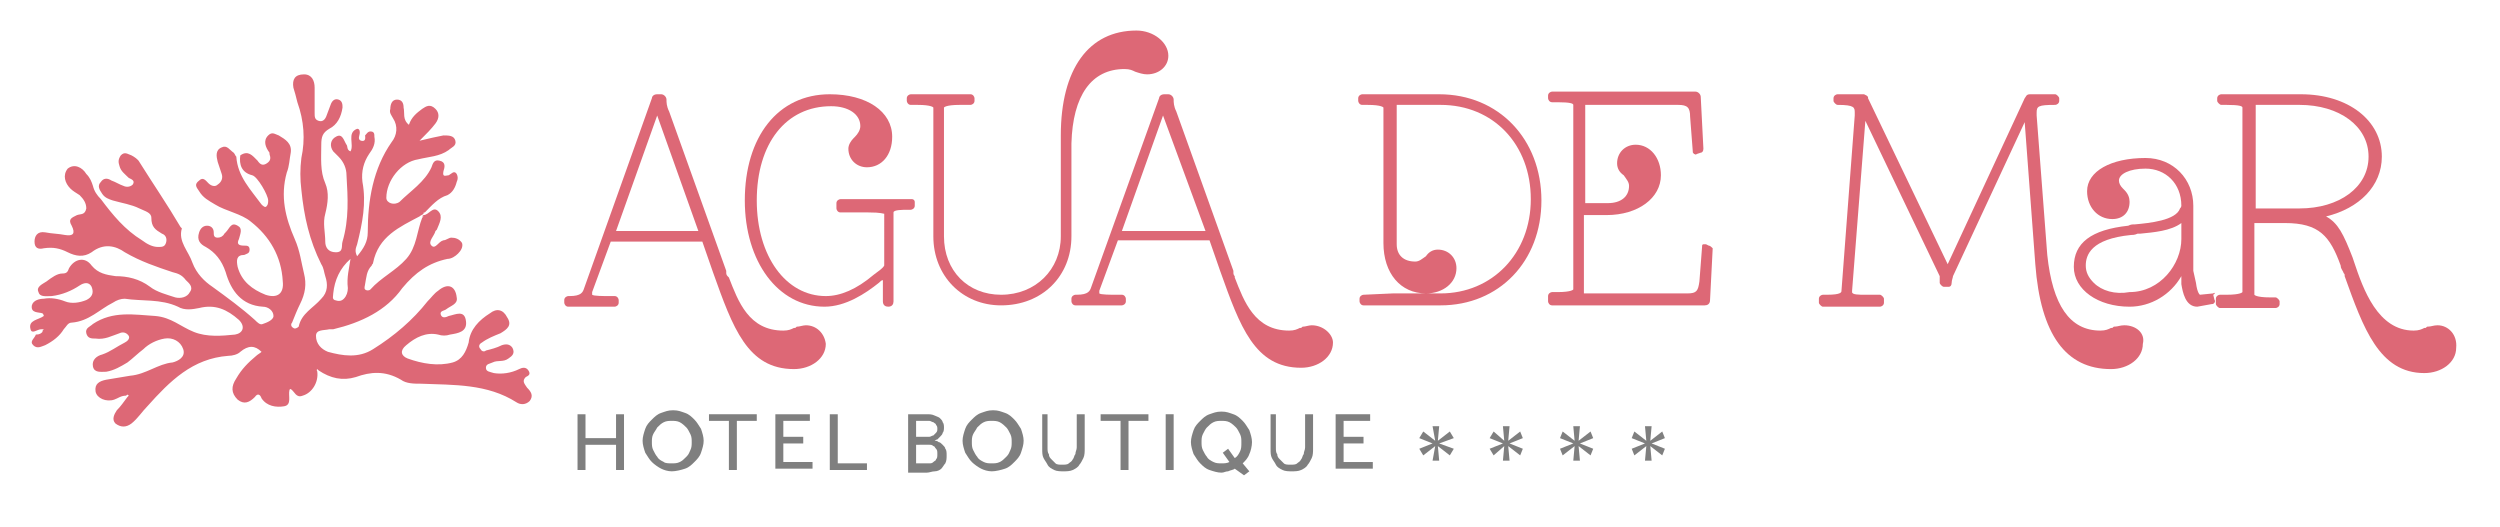 <?xml version="1.0" encoding="utf-8"?>
<!-- Generator: Adobe Illustrator 19.2.0, SVG Export Plug-In . SVG Version: 6.00 Build 0)  -->
<svg version="1.1" id="Capa_2" xmlns="http://www.w3.org/2000/svg" xmlns:xlink="http://www.w3.org/1999/xlink" x="0px" y="0px"
	 viewBox="0 0 188.3 39.7" style="enable-background:new 0 0 188.3 39.7;" xml:space="preserve">
<style type="text/css">
	.st0{fill:#DD6876;}
	.st1{fill:none;}
	.st2{fill:#7F7F7F;}
</style>
<g id="coral">
	<path class="st0" d="M108.4,7.1h-5.8c-0.1,0-0.3,0.1-0.3,0.3v0.2c0,0.1,0.1,0.3,0.3,0.3h0.4c1.1,0,1.2,0.2,1.2,0.2v10.2
		c0,2.3,1.3,3.8,3.2,3.8c1.3,0,2.3-0.8,2.3-1.9c0-0.8-0.6-1.4-1.4-1.4c-0.4,0-0.7,0.2-0.9,0.5c-0.3,0.2-0.5,0.4-0.8,0.4
		c-0.9,0-1.4-0.5-1.4-1.3V7.9h3.3c4,0,6.8,3,6.8,7.1s-2.9,7.1-6.8,7.1h-3.6l-2.2,0.1c-0.1,0-0.3,0.1-0.3,0.3v0.2
		c0,0.1,0.1,0.3,0.3,0.3h5.8c4.4,0,7.6-3.3,7.6-7.9S112.9,7.1,108.4,7.1z"/>
	<path class="st0" d="M128.7,18.5l-0.2-0.1c-0.1,0-0.1,0-0.2,0c-0.1,0-0.1,0.1-0.1,0.2l-0.2,2.6c-0.1,0.7-0.2,0.9-0.9,0.9h-7.8v-5.9
		h1.7c2.4,0,4.1-1.3,4.1-3c0-1.3-0.8-2.3-1.9-2.3c-0.8,0-1.4,0.6-1.4,1.4c0,0.4,0.2,0.7,0.5,0.9c0.2,0.3,0.4,0.5,0.4,0.8
		c0,0.8-0.6,1.3-1.6,1.3h-1.7V7.9h7c0.7,0,0.9,0.2,0.9,0.9l0.2,2.6c0,0.1,0,0.1,0.1,0.2c0.1,0,0.1,0.1,0.2,0l0.3-0.1
		c0.1,0,0.2-0.1,0.2-0.3l-0.2-3.9c0-0.2-0.2-0.4-0.4-0.4h-10.8c-0.1,0-0.3,0.1-0.3,0.3v0.2c0,0.1,0.1,0.3,0.3,0.3h0.4
		c1,0,1.2,0.1,1.2,0.2l0,13.9c0,0-0.1,0.2-1.2,0.2h-0.4c-0.1,0-0.3,0.1-0.3,0.3v0.4c0,0.1,0.1,0.3,0.3,0.3h11.5
		c0.2,0,0.4-0.1,0.4-0.4l0.2-3.9C128.9,18.6,128.8,18.5,128.7,18.5z"/>
	<path class="st0" d="M160,24.5c-0.3,0-0.5,0.1-0.7,0.1c-0.1,0-0.1,0-0.2,0.1l-0.1,0c-0.2,0.1-0.4,0.2-0.8,0.2c-2.3,0-3.6-1.9-4-5.7
		l-0.8-10.5V8.5c0-0.5,0.1-0.6,1.4-0.6c0.1,0,0.3-0.1,0.3-0.3V7.4c0-0.1-0.2-0.3-0.3-0.3h-1.9c-0.3,0-0.3,0.2-0.4,0.3l-5.8,12.5
		l-6-12.5c0,0,0,0,0-0.1l-0.1-0.1c0,0-0.2-0.1-0.2-0.1h-2c-0.1,0-0.3,0.1-0.3,0.3v0.2c0,0.1,0.2,0.3,0.3,0.3c1.3,0,1.3,0.2,1.3,0.6
		l0,0.2l-1,13.2c0,0.1,0,0.3-1.1,0.3h-0.3c-0.1,0-0.3,0.1-0.3,0.3v0.3c0,0.1,0.2,0.3,0.3,0.3h4.3c0.1,0,0.3-0.1,0.3-0.3v-0.3
		c0-0.1-0.2-0.3-0.3-0.3h-1.1c-0.5,0-1,0-1-0.2l0-0.1l1-12.8l5.6,11.7c0,0,0,0.1,0,0.5c0,0.1,0.2,0.3,0.3,0.3h0.4
		c0.1,0,0.2-0.1,0.2-0.3c0-0.2,0.1-0.4,0.1-0.5l5.4-11.6l0.8,10.7c0.4,5.3,2.3,7.9,5.7,7.9c1.3,0,2.4-0.8,2.4-1.9
		C161.6,25.1,160.9,24.5,160,24.5z M152.8,7.4C152.8,7.4,152.8,7.4,152.8,7.4L152.8,7.4L152.8,7.4z"/>
	<path class="st0" d="M166.7,22.1l-1,0.1c0,0-0.2-0.1-0.3-0.9l-0.2-0.9v-4.9c0-2-1.5-3.6-3.6-3.6c-2.6,0-4.4,1-4.4,2.5
		c0,1.2,0.8,2.1,1.9,2.1c0.8,0,1.3-0.5,1.3-1.3c0-0.3-0.1-0.6-0.4-0.9l-0.1-0.1c-0.2-0.2-0.3-0.4-0.3-0.6c0-0.5,0.8-0.9,2-0.9
		c1.5,0,2.7,1.1,2.7,2.8c0,0,0,0.1-0.1,0.2c-0.3,0.9-2.3,1.1-3.4,1.2c-0.2,0-0.3,0-0.5,0.1c-2.8,0.3-4.1,1.3-4.1,3.1
		c0,1.7,1.8,3,4.2,3c1.6,0,3.1-0.9,3.9-2.3c0,0,0,0.1,0,0.1c0,0.1,0,0.2,0,0.3c0,0.1,0,0.1,0,0.2c0.1,0.6,0.3,1.7,1.2,1.7
		c0,0,0,0,0,0l1.1-0.2c0.1,0,0.1,0,0.2-0.1c0-0.1,0.1-0.1,0-0.2l-0.1-0.4C166.9,22.1,166.8,22,166.7,22.1z M157.7,21.3
		c-0.4-0.4-0.6-0.8-0.6-1.3c0-0.8,0.4-2,3.4-2.3c0.1,0,0.3,0,0.5-0.1l0.2,0c1-0.1,2.3-0.2,3.1-0.8v1.2c0,1.9-1.6,4-3.9,4
		C159.3,22.2,158.3,21.9,157.7,21.3z"/>
	<path class="st0" d="M183.6,24.5c-0.3,0-0.5,0.1-0.7,0.1c-0.1,0-0.1,0-0.2,0.1l-0.1,0c-0.2,0.1-0.4,0.2-0.8,0.2
		c-2.7,0-3.8-3.1-4.5-5.2l-0.1-0.3c-0.7-1.8-1.1-2.6-2-3.1c2.5-0.6,4.2-2.3,4.2-4.5c0-2.7-2.5-4.7-6.1-4.7h-6
		c-0.1,0-0.3,0.1-0.3,0.3v0.2c0,0.1,0.2,0.3,0.3,0.3h0.4c1,0,1.2,0.1,1.2,0.2l0,13.9c0,0-0.1,0.2-1.2,0.2h-0.5
		c-0.1,0-0.3,0.1-0.3,0.3v0.4c0,0.1,0.2,0.3,0.3,0.3h4.2c0.1,0,0.3-0.1,0.3-0.3v-0.2c0-0.1-0.2-0.3-0.3-0.3h-0.4
		c-1.1,0-1.2-0.2-1.2-0.2v-5.4h2.3c2.6,0,3.4,1,4.2,3.2c0,0.2,0.1,0.3,0.2,0.5c0,0.1,0.1,0.1,0.1,0.2l0,0.1c1.4,3.9,2.6,7.3,6,7.3
		c1.3,0,2.4-0.8,2.4-1.9C185.1,25.2,184.4,24.5,183.6,24.5z M169.9,7.9h3.3c3,0,5.2,1.6,5.2,3.9c0,2.3-2.2,3.9-5.2,3.9h-3.3V7.9z"/>
	<path class="st0" d="M60.7,24.5c-0.2,0-0.5,0.1-0.6,0.1c-0.1,0-0.1,0-0.2,0.1l-0.1,0c-0.2,0.1-0.4,0.2-0.8,0.2
		c-2.6,0-3.4-2.2-4.1-4l-0.1-0.1c-0.1-0.1-0.1-0.2-0.1-0.3c0,0,0-0.1,0-0.1l-4.3-12c-0.2-0.4-0.2-0.7-0.2-0.9c0-0.2-0.2-0.4-0.4-0.4
		h-0.3c-0.3,0-0.4,0.2-0.4,0.3L44,21.7c-0.1,0.3-0.2,0.6-1.1,0.6h-0.1c-0.1,0-0.3,0.1-0.3,0.3v0.2c0,0.1,0.1,0.3,0.3,0.3h3.5
		c0.1,0,0.3-0.1,0.3-0.3v-0.2c0-0.1-0.1-0.3-0.3-0.3h-0.5c-0.3,0-1.1,0-1.2-0.1c0,0,0-0.1,0-0.2l1.4-3.8h6.9l0.8,2.3
		c1.5,4.2,2.6,7.3,6.1,7.3c1.3,0,2.4-0.8,2.4-1.9C62.1,25.1,61.5,24.5,60.7,24.5z M46.4,17.4l3.1-8.7l3.1,8.7H46.4z"/>
	<path class="st0" d="M68.7,15h-5.4c-0.1,0-0.3,0.1-0.3,0.3v0.4c0,0.1,0.1,0.3,0.3,0.3h2.1c1,0,1.1,0.1,1.2,0.1c0,0,0,0,0,0.1V20
		c-0.1,0.2-0.4,0.4-0.8,0.7c-1.3,1.1-2.5,1.6-3.6,1.6c-3,0-5.2-3-5.2-7.2c0-4.3,2.2-7.1,5.6-7.1c1.3,0,2.2,0.6,2.2,1.5
		c0,0.3-0.2,0.6-0.4,0.8l-0.1,0.1c-0.2,0.2-0.4,0.5-0.4,0.8c0,0.8,0.6,1.4,1.4,1.4c1.1,0,1.9-0.9,1.9-2.3c0-1.9-1.9-3.2-4.7-3.2
		c-3.9,0-6.4,3.2-6.4,8c0,4.6,2.5,8,6,8c1.6,0,3.1-1,4.1-1.8c0.1-0.1,0.2-0.2,0.3-0.2c0,0.1,0,0.1,0,0.2v1.4c0,0.3,0.2,0.4,0.4,0.4
		c0.3,0,0.4-0.2,0.4-0.4v-6.7c0-0.2,0.7-0.2,1.1-0.2h0.2c0.1,0,0.3-0.1,0.3-0.3v-0.3C68.9,15.1,68.8,15,68.7,15z"/>
	<path class="st0" d="M80.7,10.8c0.1-3.6,1.5-5.6,4-5.6c0.4,0,0.6,0.1,0.8,0.2c0.3,0.1,0.6,0.2,0.9,0.2c0.9,0,1.6-0.6,1.6-1.4
		c0-1-1.1-1.9-2.4-1.9c-3.6,0-5.7,2.9-5.7,7.9v7.6c0,2.5-1.9,4.4-4.5,4.4c-2.5,0-4.3-1.8-4.3-4.4l0-9.7c0,0,0.1-0.2,1.2-0.2h0.8
		c0.1,0,0.3-0.1,0.3-0.3V7.4c0-0.1-0.1-0.3-0.3-0.3h-4.5c-0.1,0-0.3,0.1-0.3,0.3v0.2c0,0.1,0.1,0.3,0.3,0.3h0.5
		c1.1,0,1.2,0.2,1.2,0.2v9.7c0,3,2.2,5.2,5.1,5.2c3.1,0,5.3-2.2,5.3-5.2V10.8z"/>
	<path class="st0" d="M98.8,24.5c-0.2,0-0.5,0.1-0.6,0.1c-0.1,0-0.1,0-0.2,0.1l-0.1,0c-0.2,0.1-0.4,0.2-0.8,0.2
		c-2.6,0-3.4-2.2-4.1-4L93,20.8c-0.1-0.1-0.1-0.2-0.1-0.3c0,0,0-0.1,0-0.1l-4.3-12c-0.2-0.4-0.2-0.7-0.2-0.9c0-0.2-0.2-0.4-0.4-0.4
		h-0.3c-0.3,0-0.4,0.2-0.4,0.3l-5.1,14.2c-0.1,0.3-0.2,0.6-1.1,0.6H81c-0.1,0-0.3,0.1-0.3,0.3v0.2c0,0.1,0.1,0.3,0.3,0.3h3.5
		c0.1,0,0.3-0.1,0.3-0.3v-0.2c0-0.1-0.1-0.3-0.3-0.3H84c-0.3,0-1.1,0-1.2-0.1c0,0,0-0.1,0-0.2l1.4-3.8h6.9l0.8,2.3
		c1.5,4.2,2.6,7.3,6.1,7.3c1.3,0,2.4-0.8,2.4-1.9C100.4,25.2,99.7,24.5,98.8,24.5z M84.5,17.4l3.1-8.7l3.2,8.7H84.5z"/>
	<path class="st0" d="M31.9,16.2c0.4,0,0.7-0.7,1.1-0.3c0.4,0.4,0.1,0.9-0.1,1.4c0,0-0.1,0.1-0.1,0.1c-0.1,0.4-0.6,0.8-0.3,1.1
		c0.3,0.3,0.5-0.3,0.9-0.4c0.2,0,0.4-0.2,0.6-0.2c0.3,0,0.6,0.1,0.8,0.4c0.1,0.3-0.1,0.6-0.3,0.8c-0.2,0.2-0.5,0.4-0.8,0.4
		c-1.4,0.3-2.4,1-3.4,2.2c-1.2,1.7-3.1,2.6-5.2,3.1c-0.1,0-0.2,0-0.3,0c-0.4,0.1-1,0-1,0.5c0,0.6,0.4,1,0.9,1.2
		c1.1,0.3,2.3,0.5,3.4-0.2c1.6-1,3-2.2,4.1-3.6c0.3-0.3,0.5-0.6,0.8-0.8c0.7-0.6,1.3-0.4,1.4,0.5c0.1,0.5-0.4,0.6-0.8,0.9
		c-0.1,0.1-0.5,0.1-0.4,0.4c0.1,0.3,0.4,0.2,0.6,0.1c0.5-0.1,1.2-0.5,1.3,0.4c0.1,0.8-0.6,0.9-1.2,1c-0.3,0.1-0.6,0.1-0.9,0
		c-0.9-0.2-1.7,0.2-2.4,0.8c-0.5,0.4-0.4,0.8,0.1,1c1.1,0.4,2.3,0.6,3.4,0.3c0.7-0.2,1-0.8,1.2-1.5c0.1-1,0.8-1.7,1.6-2.2
		c0.5-0.4,1-0.3,1.3,0.3c0.4,0.6,0,0.9-0.5,1.2c-0.5,0.2-1,0.4-1.4,0.7c-0.2,0.1-0.3,0.3-0.1,0.5c0.1,0.2,0.3,0.2,0.4,0.1
		c0.4-0.1,0.8-0.2,1.2-0.4c0.3-0.1,0.6-0.1,0.8,0.2c0.2,0.4,0,0.6-0.3,0.8c-0.4,0.3-0.8,0.1-1.2,0.3c-0.2,0.1-0.5,0.1-0.5,0.4
		c0,0.3,0.3,0.3,0.6,0.4c0.6,0.1,1.3,0,1.9-0.3c0.2-0.1,0.5-0.2,0.7,0.1c0.2,0.3,0,0.4-0.2,0.5c-0.3,0.3-0.1,0.5,0.1,0.8
		c0.3,0.3,0.5,0.6,0.2,1c-0.3,0.3-0.7,0.3-1,0.1c-2.2-1.4-4.7-1.3-7.2-1.4c-0.5,0-1.1,0-1.5-0.3c-1.2-0.7-2.3-0.6-3.4-0.2
		c-1,0.3-1.9,0.1-2.8-0.5c0,0-0.1-0.1-0.1-0.1c-0.1,0.1,0,0.1,0,0.2c0.1,0.8-0.4,1.6-1.1,1.8c-0.5,0.2-0.6-0.3-0.9-0.5
		c0,0-0.1,0-0.1,0.1c-0.1,0.4,0.2,1.1-0.4,1.2c-0.6,0.1-1.3,0-1.7-0.6c-0.1-0.3-0.3-0.4-0.5-0.1c-0.4,0.4-0.8,0.6-1.3,0.2
		c-0.5-0.5-0.5-1-0.1-1.6c0.4-0.7,0.9-1.2,1.5-1.7c0.1-0.1,0.3-0.2,0.4-0.3c-0.5-0.5-1-0.5-1.6,0c-0.2,0.2-0.6,0.3-0.9,0.3
		c-2.7,0.2-4.4,1.9-6.1,3.8c-0.4,0.4-0.7,0.9-1.2,1.3c-0.4,0.3-0.8,0.3-1.2,0c-0.3-0.3-0.1-0.7,0.1-1c0.3-0.3,0.5-0.6,0.8-1
		c0,0,0.1-0.1,0.1-0.1c-0.1-0.1-0.1-0.1-0.2,0c-0.4,0-0.6,0.2-0.9,0.3C8,30.3,7.3,30,7.2,29.5c-0.1-0.6,0.3-0.8,0.8-0.9
		c0.6-0.1,1.2-0.2,1.8-0.3c1.2-0.1,2.1-0.9,3.2-1c0.4-0.1,1-0.4,0.8-1c-0.2-0.6-0.8-0.9-1.4-0.8c-0.6,0.1-1.2,0.4-1.6,0.8
		c-0.4,0.3-0.8,0.7-1.2,1C9.1,27.6,8.6,27.9,8,28c-0.4,0-0.9,0.1-1-0.4c-0.1-0.5,0.3-0.8,0.7-0.9c0.6-0.2,1.1-0.6,1.7-0.9
		c0.2-0.1,0.4-0.3,0.3-0.5C9.5,25,9.2,25,9,25.1c-0.6,0.2-1.1,0.5-1.8,0.4c-0.3,0-0.6,0-0.7-0.4c-0.1-0.4,0.3-0.5,0.5-0.7
		c1.5-1,3.1-0.7,4.7-0.6c1.2,0.1,1.9,0.8,2.9,1.2c1,0.4,2.1,0.3,3.1,0.2c0.6-0.1,0.8-0.6,0.3-1.1c-0.9-0.8-1.8-1.2-3-0.9
		c-0.5,0.1-1.1,0.2-1.6-0.1c-1.3-0.6-2.7-0.4-4-0.6c-0.3,0-0.6,0.1-0.9,0.3c-1,0.5-1.8,1.4-3.1,1.5c-0.3,0-0.4,0.3-0.6,0.5
		c-0.3,0.5-0.8,0.9-1.4,1.2c-0.3,0.1-0.6,0.3-0.9,0c-0.3-0.3,0.1-0.5,0.2-0.8C3,25.2,3.1,25.1,3.2,25c0-0.1,0-0.1,0.1-0.2
		c-0.1,0-0.1,0-0.2,0c-0.3,0-0.7,0.4-0.8,0c-0.2-0.7,0.6-0.7,1-1c0-0.1-0.1-0.2-0.1-0.2c-0.3-0.1-0.9,0-0.8-0.6
		c0.1-0.4,0.6-0.5,0.9-0.5c0.5-0.1,1.1,0,1.6,0.2c0.5,0.2,1.1,0.1,1.6-0.1c0.4-0.2,0.6-0.5,0.4-1c-0.2-0.4-0.6-0.3-0.9-0.1
		c-0.6,0.4-1.3,0.7-2.1,0.8c-0.4,0-0.9,0.1-1-0.3c-0.2-0.4,0.3-0.6,0.6-0.8c0.4-0.3,0.8-0.6,1.2-0.6c0.3,0,0.4-0.1,0.5-0.4
		c0.4-0.7,1.2-0.9,1.7-0.2c0.5,0.6,1.1,0.7,1.8,0.8c0.9,0,1.8,0.2,2.6,0.8c0.5,0.4,1.3,0.6,1.9,0.8c0.4,0.1,0.9,0,1.1-0.4
		c0.3-0.4-0.1-0.7-0.3-0.9c-0.3-0.4-0.6-0.5-1-0.6c-1.2-0.4-2.4-0.8-3.6-1.5c-0.7-0.5-1.6-0.7-2.5,0c-0.6,0.4-1.2,0.3-1.8,0
		c-0.6-0.3-1.1-0.4-1.8-0.3c-0.4,0.1-0.7,0-0.7-0.5c0-0.4,0.2-0.8,0.8-0.7c0.5,0.1,1,0.1,1.5,0.2c0.6,0.1,0.8-0.1,0.5-0.7
		c-0.3-0.5,0-0.6,0.4-0.8c0.3-0.1,0.6,0,0.7-0.5c0-0.4-0.2-0.7-0.5-1c-0.3-0.2-0.5-0.3-0.7-0.5c-0.4-0.4-0.6-1-0.2-1.5
		c0.5-0.4,1.1-0.1,1.4,0.4c0.3,0.3,0.4,0.6,0.5,0.9c0.1,0.4,0.3,0.7,0.6,1c0.9,1.2,1.8,2.3,3.1,3.1c0.4,0.3,0.8,0.5,1.2,0.5
		c0.3,0,0.5,0,0.6-0.3c0.1-0.3,0-0.6-0.3-0.7c-0.5-0.3-0.8-0.5-0.8-1.2c0-0.4-0.5-0.5-0.9-0.7c-0.6-0.3-1.3-0.4-2-0.6
		c-0.3-0.1-0.6-0.2-0.8-0.5c-0.2-0.3-0.4-0.6-0.1-0.9c0.2-0.3,0.5-0.3,0.8-0.1c0.3,0.1,0.6,0.3,0.9,0.4c0.2,0.1,0.5,0.1,0.7-0.1
		c0.2-0.3-0.1-0.4-0.3-0.5c-0.3-0.3-0.6-0.5-0.7-0.9c-0.1-0.3-0.1-0.5,0.1-0.8c0.3-0.3,0.5-0.1,0.8,0c0.2,0.1,0.5,0.3,0.6,0.5
		c1,1.6,2.1,3.2,3.1,4.9c0,0,0.1,0.1,0.1,0.1c-0.3,1,0.5,1.7,0.8,2.6c0.3,0.8,0.9,1.4,1.5,1.8c1.1,0.8,2.2,1.6,3.2,2.5
		c0.2,0.2,0.4,0.4,0.6,0.3c0.3-0.1,0.8-0.3,0.8-0.6c0-0.4-0.4-0.7-0.8-0.7c-1.6-0.1-2.4-1.2-2.8-2.6c-0.3-0.9-0.8-1.5-1.5-1.9
		c-0.4-0.2-0.7-0.5-0.5-1.1c0.1-0.3,0.3-0.5,0.6-0.5c0.3,0,0.5,0.2,0.5,0.5c0,0.2,0,0.4,0.3,0.4c0.2,0,0.4-0.1,0.5-0.3
		c0,0,0.1-0.1,0.1-0.1c0.3-0.3,0.4-0.8,0.9-0.5c0.4,0.2,0.2,0.6,0.1,1c-0.2,0.4,0,0.5,0.4,0.5c0.2,0,0.4,0,0.4,0.3s-0.2,0.3-0.4,0.4
		c-0.6,0-0.6,0.4-0.5,0.9c0.3,1.1,1.1,1.7,2.1,2.1c0.9,0.3,1.4-0.1,1.3-1c-0.1-1.9-1-3.4-2.4-4.5c-0.7-0.6-1.9-0.8-2.7-1.3
		c-0.5-0.3-0.9-0.5-1.2-1c-0.2-0.3-0.4-0.5,0-0.8c0.3-0.3,0.5,0,0.7,0.2c0.2,0.2,0.5,0.3,0.7,0.1c0.3-0.2,0.4-0.5,0.3-0.8
		c-0.1-0.3-0.2-0.6-0.3-0.9c-0.1-0.4-0.2-0.9,0.3-1.1c0.4-0.2,0.6,0.2,0.9,0.4c0.1,0.1,0.1,0.2,0.2,0.3c0.1,1.5,1.1,2.5,1.9,3.6
		c0.1,0.1,0.3,0.3,0.4,0.1c0.1-0.1,0.1-0.3,0.1-0.4c0-0.4-0.8-1.8-1.2-1.9c-0.8-0.2-1-0.8-0.9-1.5c0.6-0.4,0.9,0,1.3,0.4
		c0.2,0.3,0.4,0.4,0.7,0.2c0.3-0.2,0.3-0.4,0.2-0.7c0,0,0,0,0-0.1c-0.3-0.4-0.5-0.9-0.1-1.3c0.3-0.3,0.5-0.1,0.8,0
		c0.5,0.3,1,0.6,0.9,1.3c-0.1,0.5-0.1,1-0.3,1.5c-0.5,1.8-0.1,3.4,0.6,5c0.4,0.9,0.5,1.8,0.7,2.6c0.2,0.8,0.1,1.5-0.3,2.3
		c-0.2,0.4-0.4,0.9-0.6,1.4c-0.1,0.1-0.1,0.3,0.1,0.4c0.1,0.1,0.3,0,0.4-0.1c0.2-1,1.1-1.4,1.7-2.1c0.5-0.5,0.5-1.1,0.3-1.7
		c-0.1-0.3-0.1-0.6-0.3-0.9c-0.9-1.8-1.3-3.6-1.5-5.6c-0.1-0.8-0.1-1.6,0-2.4c0.3-1.4,0.2-2.8-0.3-4.2c-0.1-0.4-0.2-0.8-0.3-1.1
		c-0.1-0.6,0.1-1,0.8-1c0.6,0,0.8,0.5,0.8,1c0,0.6,0,1.3,0,1.9c0,0.3,0,0.5,0.3,0.6c0.3,0.1,0.5-0.1,0.6-0.4
		c0.1-0.3,0.2-0.5,0.3-0.8c0.1-0.3,0.3-0.5,0.6-0.4c0.3,0.1,0.3,0.4,0.3,0.6c-0.1,0.7-0.4,1.3-1,1.6c-0.5,0.3-0.6,0.6-0.6,1.2
		c0,1-0.1,2,0.3,2.9c0.3,0.7,0.2,1.5,0,2.3c-0.2,0.7,0,1.4,0,2.1c0,0.4,0.2,0.8,0.8,0.8s0.4-0.5,0.5-0.8c0.5-1.7,0.4-3.3,0.3-5
		c0-0.5-0.2-1-0.6-1.4c-0.1-0.1-0.3-0.3-0.4-0.4c-0.3-0.4-0.2-0.9,0.2-1.1c0.5-0.3,0.6,0.3,0.8,0.6c0.1,0.1,0,0.4,0.3,0.5
		c0.3-0.5-0.3-1.4,0.5-1.7c0.2,0,0.2,0.2,0.2,0.3c0,0.2-0.2,0.5,0.1,0.6c0.4,0.1,0.3-0.3,0.3-0.4c0.1-0.1,0.2-0.3,0.4-0.3
		c0.3,0,0.3,0.2,0.3,0.4c0.1,0.5-0.1,0.9-0.4,1.3c-0.4,0.6-0.6,1.3-0.5,2.1c0.3,1.6,0,3.1-0.4,4.7c-0.1,0.3-0.2,0.5,0,0.9
		c0.5-0.6,0.8-1.1,0.8-1.8c0-2.4,0.4-4.8,1.8-6.8c0.4-0.5,0.5-1.2,0.1-1.8c-0.1-0.2-0.3-0.4-0.2-0.7c0-0.3,0.1-0.7,0.5-0.7
		c0.4,0,0.5,0.3,0.5,0.6c0.1,0.4-0.1,0.9,0.4,1.3c0.2-0.6,0.6-0.9,1-1.2c0.3-0.2,0.6-0.4,1,0c0.3,0.3,0.3,0.7,0,1.1
		c-0.3,0.4-0.7,0.8-1.2,1.3c0.8-0.2,1.3-0.3,1.8-0.4c0.4,0,0.8,0,0.9,0.4c0.1,0.4-0.3,0.5-0.5,0.7c-0.7,0.5-1.5,0.5-2.3,0.7
		c-1.3,0.2-2.4,1.6-2.4,2.9c0,0.4,0.6,0.6,1,0.3c0.8-0.8,1.9-1.5,2.4-2.6c0.1-0.3,0.2-0.6,0.6-0.5c0.5,0.1,0.4,0.5,0.3,0.8
		c-0.1,0.5,0.2,0.3,0.4,0.3c0.2-0.1,0.4-0.4,0.6-0.1c0.1,0.2,0.1,0.4,0,0.6c-0.1,0.4-0.3,0.8-0.7,1c-0.7,0.2-1.2,0.8-1.7,1.3
		c-0.1,0-0.1,0-0.1,0.1c-0.1,0.1-0.2,0.1-0.3,0.2c-1.5,0.8-3.1,1.5-3.5,3.5c0,0.1-0.1,0.1-0.1,0.2c-0.4,0.4-0.4,0.9-0.5,1.4
		c0,0.1-0.1,0.3,0,0.4c0.1,0.1,0.3,0.1,0.4,0c0.8-0.9,1.9-1.4,2.7-2.3c0.8-0.9,0.8-2.1,1.2-3.1c0,0,0.1-0.1,0.1-0.1
		C31.7,16.3,31.8,16.3,31.9,16.2z M26.4,19.5c-0.8,0.7-1.2,1.6-1.3,2.6c0,0.2-0.1,0.4,0.1,0.5c0.3,0.1,0.5,0.1,0.7-0.1
		c0.2-0.2,0.3-0.5,0.3-0.8C26.1,20.9,26.3,20.2,26.4,19.5z"/>
	<path class="st1" d="M16.1,24.3"/>
	<path class="st1" d="M33.8,24.3"/>
</g>
<g id="boutique">
	<polyline class="st2" points="107.9,32.1 108.4,32.1 108.3,33.2 109.2,32.5 109.5,33 108.4,33.4 109.5,33.8 109.2,34.3 108.3,33.6 
		108.4,34.7 107.9,34.7 108.1,33.6 107.2,34.3 106.9,33.8 107.9,33.4 106.9,33 107.2,32.5 108.1,33.2 107.9,32.1 	"/>
	<polyline class="st2" points="113.2,32.1 113.7,32.1 113.6,33.2 114.5,32.5 114.7,33 113.7,33.4 114.7,33.8 114.5,34.3 113.6,33.6 
		113.7,34.7 113.2,34.7 113.3,33.6 112.5,34.3 112.2,33.8 113.2,33.4 112.2,33 112.5,32.5 113.3,33.2 113.2,32.1 	"/>
	<polyline class="st2" points="118.5,32.1 119,32.1 118.9,33.2 119.8,32.5 120,33 119,33.4 120,33.8 119.8,34.3 118.9,33.6 
		119,34.7 118.5,34.7 118.6,33.6 117.7,34.3 117.5,33.8 118.5,33.4 117.5,33 117.7,32.5 118.6,33.2 118.5,32.1 	"/>
	<polyline class="st2" points="123.9,32.1 124.4,32.1 124.3,33.2 125.2,32.5 125.4,33 124.4,33.4 125.4,33.8 125.2,34.3 124.3,33.6 
		124.4,34.7 123.9,34.7 124,33.6 123.1,34.3 122.9,33.8 123.9,33.4 122.9,33 123.1,32.5 124,33.2 123.9,32.1 	"/>
	<path class="st2" d="M43.5,31.2h0.6v1.8h2.3v-1.8H47v4.2h-0.6v-1.9h-2.3v1.9h-0.6V31.2z"/>
	<path class="st2" d="M50.6,35.5c-0.3,0-0.6-0.1-0.8-0.2s-0.5-0.3-0.7-0.5c-0.2-0.2-0.3-0.4-0.5-0.7c-0.1-0.3-0.2-0.6-0.2-0.9
		c0-0.3,0.1-0.6,0.2-0.9c0.1-0.3,0.3-0.5,0.5-0.7s0.4-0.4,0.7-0.5c0.3-0.1,0.5-0.2,0.9-0.2s0.6,0.1,0.9,0.2c0.3,0.1,0.5,0.3,0.7,0.5
		c0.2,0.2,0.3,0.4,0.5,0.7c0.1,0.3,0.2,0.6,0.2,0.9c0,0.3-0.1,0.6-0.2,0.9c-0.1,0.3-0.3,0.5-0.5,0.7c-0.2,0.2-0.4,0.4-0.7,0.5
		S50.9,35.5,50.6,35.5z M50.6,34.9c0.2,0,0.4,0,0.6-0.1c0.2-0.1,0.3-0.2,0.5-0.4s0.2-0.3,0.3-0.5c0.1-0.2,0.1-0.4,0.1-0.6
		c0-0.2,0-0.4-0.1-0.6c-0.1-0.2-0.2-0.4-0.3-0.5s-0.3-0.3-0.5-0.4c-0.2-0.1-0.4-0.1-0.6-0.1s-0.4,0-0.6,0.1s-0.3,0.2-0.5,0.4
		c-0.1,0.2-0.2,0.3-0.3,0.5s-0.1,0.4-0.1,0.6c0,0.2,0,0.4,0.1,0.6c0.1,0.2,0.2,0.4,0.3,0.5c0.1,0.2,0.3,0.3,0.5,0.4
		C50.1,34.9,50.4,34.9,50.6,34.9z"/>
	<path class="st2" d="M54.9,31.7h-1.5v-0.5H57v0.5h-1.5v3.7h-0.6V31.7z"/>
	<path class="st2" d="M58.3,31.2h2.7v0.5h-2v1.2h1.5v0.5h-1.5v1.4h2.2v0.5h-2.8V31.2z"/>
	<path class="st2" d="M62.5,31.2h0.6v3.7h2.2v0.5h-2.8V31.2z"/>
	<path class="st2" d="M68.4,31.2h1.4c0.2,0,0.4,0,0.6,0.1c0.2,0.1,0.3,0.1,0.4,0.2c0.1,0.1,0.2,0.2,0.2,0.3c0.1,0.1,0.1,0.3,0.1,0.4
		c0,0.1,0,0.3-0.1,0.4c0,0.1-0.1,0.2-0.2,0.3c-0.1,0.1-0.1,0.1-0.2,0.2c-0.1,0-0.2,0.1-0.2,0.1c0.1,0,0.2,0,0.3,0.1
		c0.1,0,0.2,0.1,0.3,0.2s0.2,0.2,0.2,0.3c0.1,0.1,0.1,0.3,0.1,0.5c0,0.2,0,0.4-0.1,0.6c-0.1,0.1-0.2,0.3-0.3,0.4
		c-0.1,0.1-0.3,0.2-0.5,0.2c-0.2,0-0.4,0.1-0.6,0.1h-1.4V31.2z M69.7,32.9c0.1,0,0.2,0,0.3,0c0.1,0,0.2-0.1,0.3-0.1
		c0.1-0.1,0.1-0.1,0.2-0.2s0.1-0.2,0.1-0.3c0-0.1,0-0.2-0.1-0.3c0-0.1-0.1-0.1-0.2-0.2c-0.1,0-0.2-0.1-0.3-0.1c-0.1,0-0.2,0-0.3,0
		H69v1.2H69.7z M69.7,34.9c0.1,0,0.2,0,0.3,0s0.2,0,0.3-0.1s0.2-0.1,0.2-0.2c0.1-0.1,0.1-0.2,0.1-0.4c0-0.2,0-0.3-0.1-0.4
		c-0.1-0.1-0.1-0.2-0.2-0.2c-0.1-0.1-0.2-0.1-0.3-0.1c-0.1,0-0.2,0-0.3,0H69v1.4H69.7z"/>
	<path class="st2" d="M74.7,35.5c-0.3,0-0.6-0.1-0.8-0.2s-0.5-0.3-0.7-0.5c-0.2-0.2-0.3-0.4-0.5-0.7c-0.1-0.3-0.2-0.6-0.2-0.9
		c0-0.3,0.1-0.6,0.2-0.9c0.1-0.3,0.3-0.5,0.5-0.7s0.4-0.4,0.7-0.5c0.3-0.1,0.5-0.2,0.9-0.2s0.6,0.1,0.9,0.2c0.3,0.1,0.5,0.3,0.7,0.5
		c0.2,0.2,0.3,0.4,0.5,0.7c0.1,0.3,0.2,0.6,0.2,0.9c0,0.3-0.1,0.6-0.2,0.9c-0.1,0.3-0.3,0.5-0.5,0.7c-0.2,0.2-0.4,0.4-0.7,0.5
		S75,35.5,74.7,35.5z M74.7,34.9c0.2,0,0.4,0,0.6-0.1c0.2-0.1,0.3-0.2,0.5-0.4s0.2-0.3,0.3-0.5c0.1-0.2,0.1-0.4,0.1-0.6
		c0-0.2,0-0.4-0.1-0.6c-0.1-0.2-0.2-0.4-0.3-0.5s-0.3-0.3-0.5-0.4c-0.2-0.1-0.4-0.1-0.6-0.1s-0.4,0-0.6,0.1s-0.3,0.2-0.5,0.4
		c-0.1,0.2-0.2,0.3-0.3,0.5s-0.1,0.4-0.1,0.6c0,0.2,0,0.4,0.1,0.6c0.1,0.2,0.2,0.4,0.3,0.5c0.1,0.2,0.3,0.3,0.5,0.4
		C74.3,34.9,74.5,34.9,74.7,34.9z"/>
	<path class="st2" d="M78.3,31.2h0.6v2.5c0,0.2,0,0.4,0.1,0.5c0,0.2,0.1,0.3,0.2,0.4s0.2,0.2,0.3,0.3c0.1,0.1,0.3,0.1,0.5,0.1
		c0.2,0,0.4,0,0.5-0.1s0.2-0.1,0.3-0.3c0.1-0.1,0.1-0.3,0.2-0.4c0-0.2,0.1-0.3,0.1-0.5v-2.5h0.6v2.6c0,0.2,0,0.5-0.1,0.7
		c-0.1,0.2-0.2,0.4-0.3,0.5c-0.1,0.2-0.3,0.3-0.5,0.4c-0.2,0.1-0.5,0.1-0.7,0.1s-0.5,0-0.7-0.1c-0.2-0.1-0.4-0.2-0.5-0.4
		c-0.1-0.2-0.2-0.3-0.3-0.5c-0.1-0.2-0.1-0.4-0.1-0.7V31.2z"/>
	<path class="st2" d="M84.4,31.7h-1.5v-0.5h3.6v0.5H85v3.7h-0.6V31.7z"/>
	<path class="st2" d="M87.8,31.2h0.6v4.2h-0.6V31.2z"/>
	<path class="st2" d="M93,35.3c-0.1,0.1-0.3,0.1-0.5,0.2c-0.2,0-0.3,0.1-0.5,0.1c-0.3,0-0.6-0.1-0.9-0.2c-0.3-0.1-0.5-0.3-0.7-0.5
		s-0.3-0.4-0.5-0.7c-0.1-0.3-0.2-0.6-0.2-0.9c0-0.3,0.1-0.6,0.2-0.9c0.1-0.3,0.3-0.5,0.5-0.7s0.4-0.4,0.7-0.5
		c0.3-0.1,0.5-0.2,0.9-0.2s0.6,0.1,0.9,0.2c0.3,0.1,0.5,0.3,0.7,0.5c0.2,0.2,0.3,0.4,0.5,0.7c0.1,0.3,0.2,0.6,0.2,0.9
		c0,0.3-0.1,0.7-0.2,0.9c-0.1,0.3-0.3,0.5-0.5,0.7l0.5,0.6l-0.4,0.3L93,35.3z M92.1,34.1l0.4-0.3l0.5,0.7c0.2-0.1,0.3-0.3,0.4-0.5
		c0.1-0.2,0.1-0.4,0.1-0.7c0-0.2,0-0.4-0.1-0.6c-0.1-0.2-0.2-0.4-0.3-0.5c-0.1-0.1-0.3-0.3-0.5-0.4c-0.2-0.1-0.4-0.1-0.6-0.1
		s-0.4,0-0.6,0.1c-0.2,0.1-0.3,0.2-0.5,0.4c-0.1,0.1-0.2,0.3-0.3,0.5s-0.1,0.4-0.1,0.6c0,0.2,0,0.4,0.1,0.6c0.1,0.2,0.2,0.4,0.3,0.5
		c0.1,0.2,0.3,0.3,0.5,0.4c0.2,0.1,0.4,0.1,0.6,0.1s0.4,0,0.6-0.1L92.1,34.1z"/>
	<path class="st2" d="M95.5,31.2h0.6v2.5c0,0.2,0,0.4,0.1,0.5c0,0.2,0.1,0.3,0.2,0.4s0.2,0.2,0.3,0.3c0.1,0.1,0.3,0.1,0.5,0.1
		c0.2,0,0.4,0,0.5-0.1s0.2-0.1,0.3-0.3c0.1-0.1,0.1-0.3,0.2-0.4c0-0.2,0.1-0.3,0.1-0.5v-2.5h0.6v2.6c0,0.2,0,0.5-0.1,0.7
		c-0.1,0.2-0.2,0.4-0.3,0.5c-0.1,0.2-0.3,0.3-0.5,0.4c-0.2,0.1-0.5,0.1-0.7,0.1s-0.5,0-0.7-0.1c-0.2-0.1-0.4-0.2-0.5-0.4
		c-0.1-0.2-0.2-0.3-0.3-0.5c-0.1-0.2-0.1-0.4-0.1-0.7V31.2z"/>
	<path class="st2" d="M100.5,31.2h2.7v0.5h-2v1.2h1.5v0.5h-1.5v1.4h2.2v0.5h-2.8V31.2z"/>
</g>
</svg>
